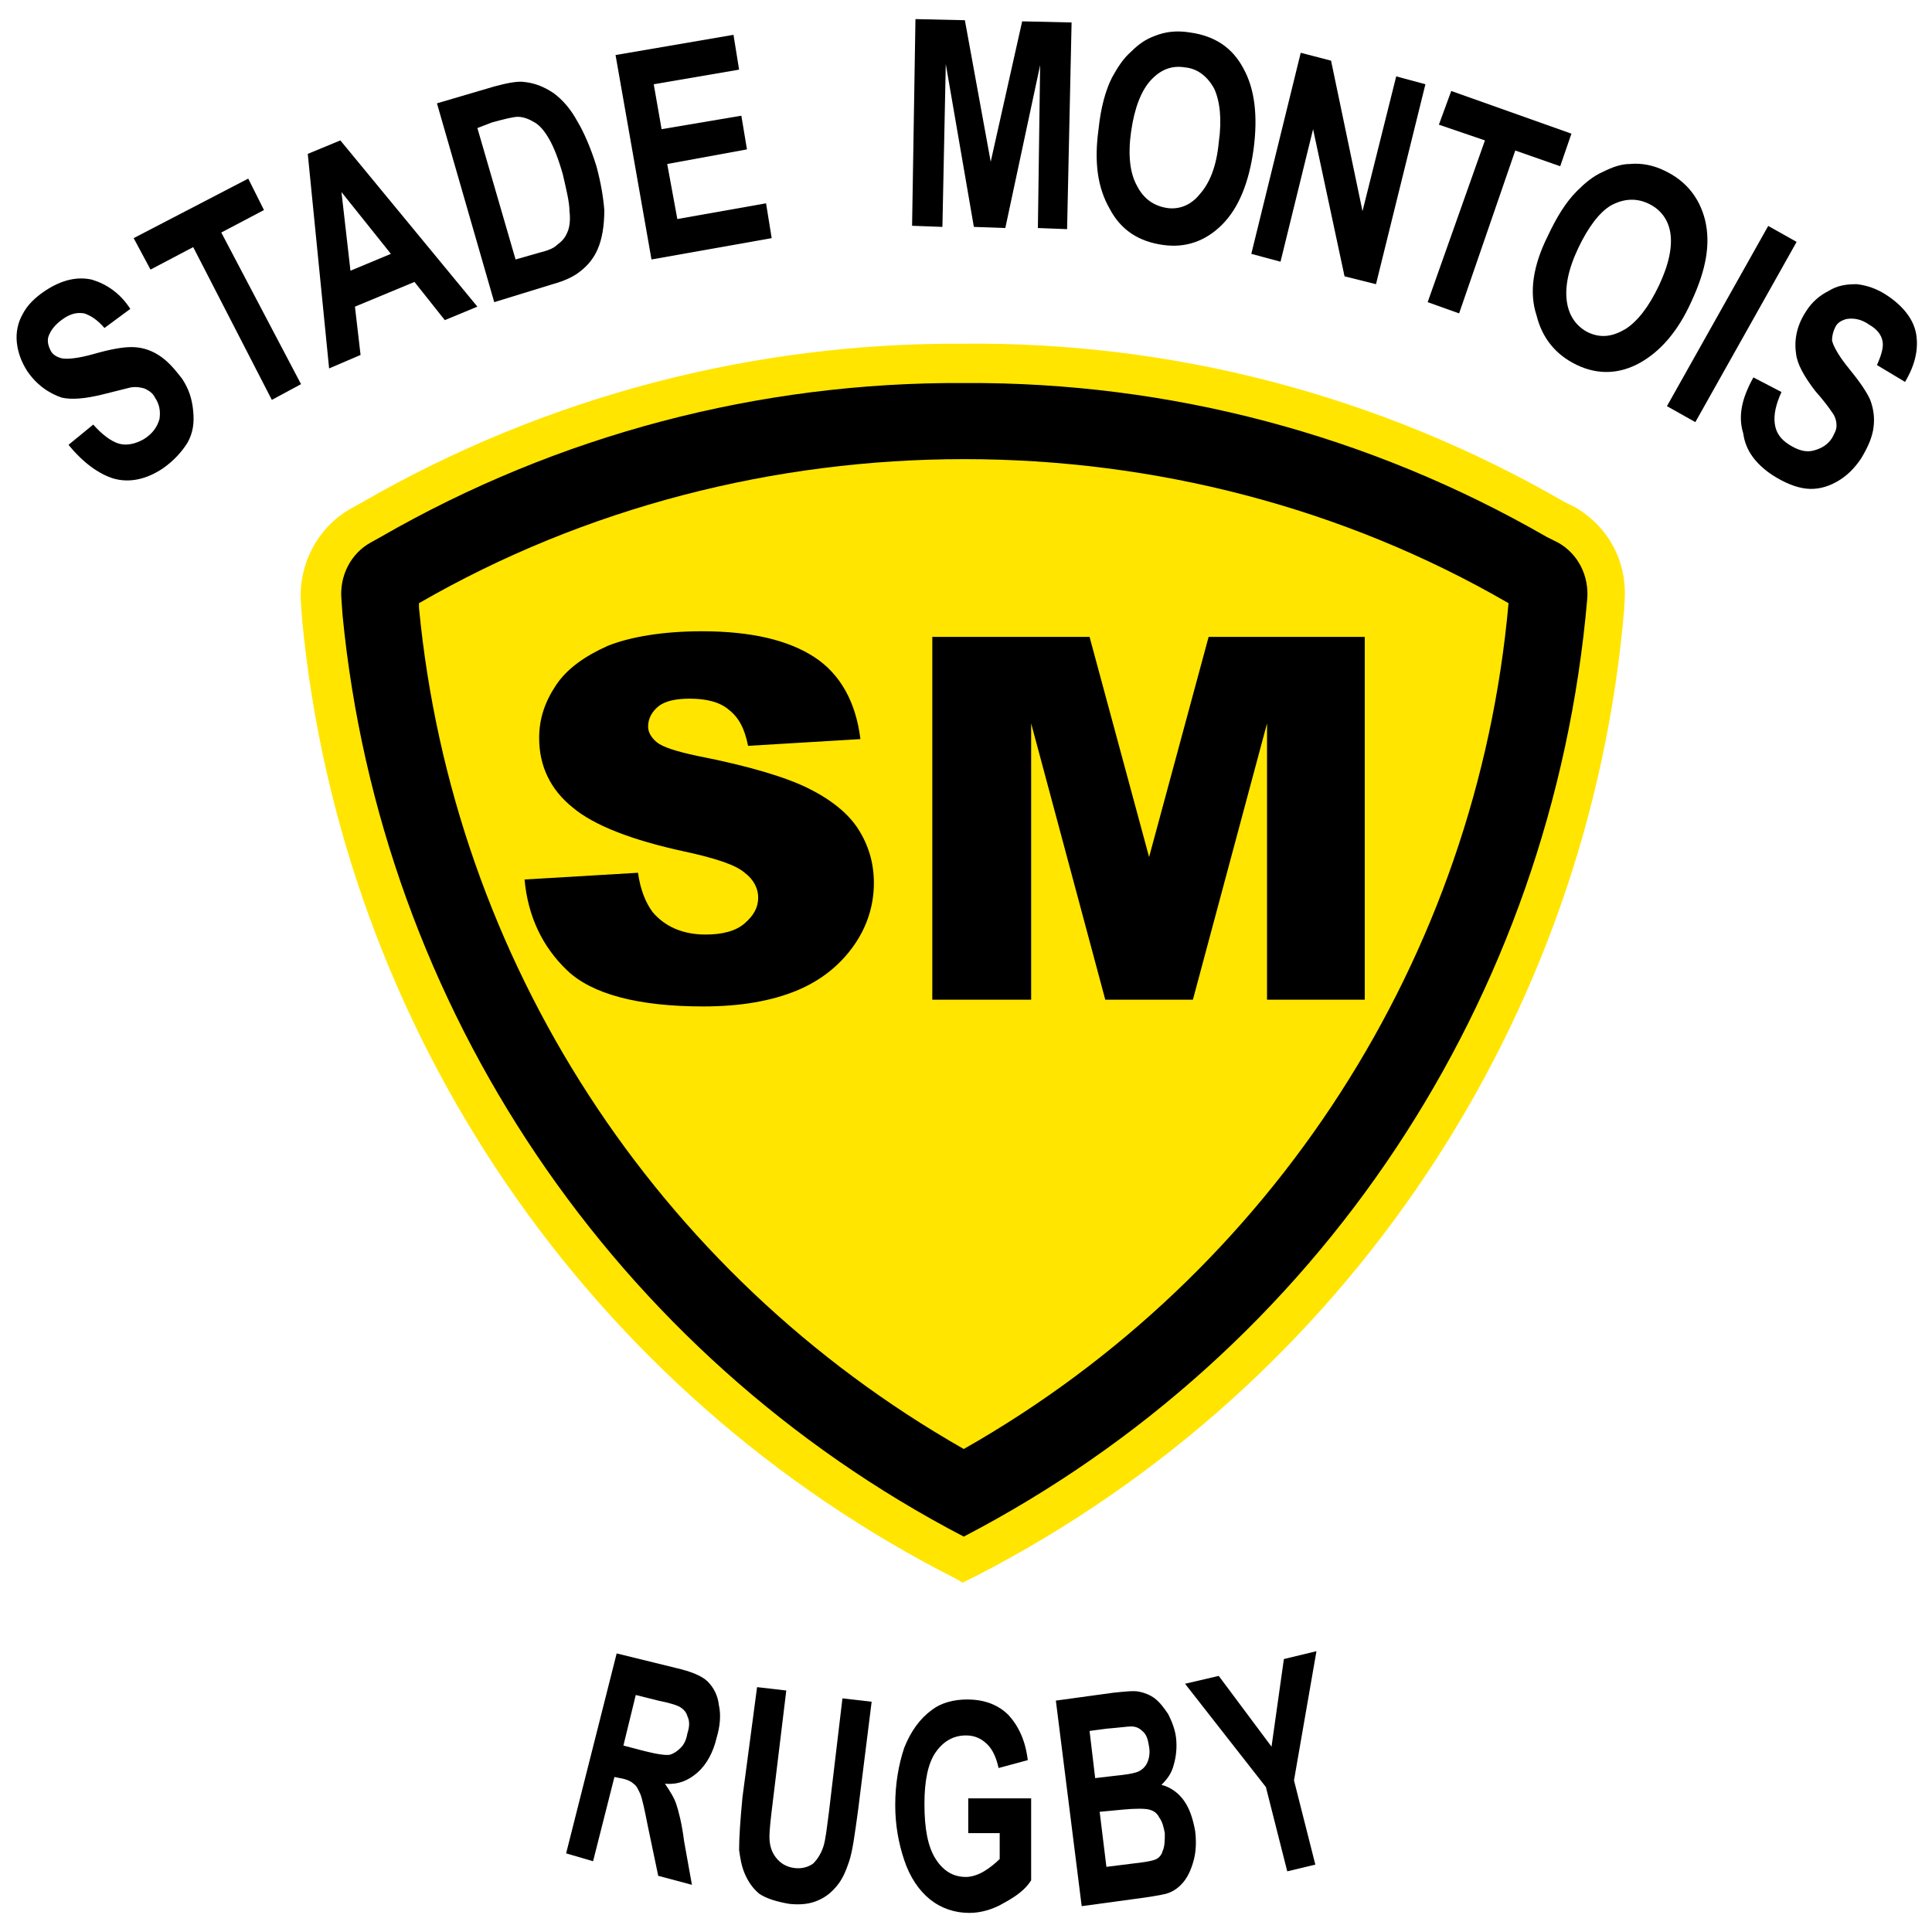 <?xml version="1.0" encoding="utf-8"?>
<svg xmlns="http://www.w3.org/2000/svg" xmlns:xlink="http://www.w3.org/1999/xlink" version="1.1" id="Calque_1" x="0px" y="0px" viewBox="0 0 172 172" style="enable-background:new 0 0 172 172;" xml:space="preserve" width="250" height="250">
<style type="text/css">
	.st0{fill-rule:evenodd;clip-rule:evenodd;}
	.st1{fill-rule:evenodd;clip-rule:evenodd;fill:#FFE500;}
</style>
<g>
	<path class="st0" d="M28.4,48.8l0,0.5c3.5,38.2,25,72.3,57.4,91.3c32.6-19.1,54-53.4,57.4-91.8C108.2,27.9,63.4,27.9,28.4,48.8"/>
	<path class="st1" d="M37.3,53.7l0,0.4c3,31.4,21.1,59.3,48.5,74.9c27.5-15.6,45.7-43.8,48.5-75.3C104.8,36.6,66.9,36.6,37.3,53.7    M76,84.2c-1.2,1.7-2.9,3.1-5.1,4c-2.2,0.9-4.9,1.4-8.3,1.4c-5.8,0-9.9-1.1-12.1-3.2c-2.2-2.1-3.5-4.8-3.8-8.1l10.1-0.6   c0.2,1.5,0.7,2.7,1.3,3.5c1.1,1.3,2.7,2,4.7,2c1.5,0,2.7-0.3,3.5-1c0.8-0.7,1.2-1.4,1.2-2.3c0-0.8-0.4-1.6-1.2-2.2   c-0.8-0.7-2.6-1.3-5.4-1.9c-4.6-1-8-2.3-9.9-3.9c-2-1.6-3-3.7-3-6.2c0-1.7,0.5-3.2,1.5-4.7c1-1.5,2.6-2.6,4.6-3.5   c2-0.8,4.9-1.3,8.4-1.3c4.4,0,7.7,0.8,10,2.3c2.3,1.5,3.7,4,4.1,7.3l-10,0.6c-0.3-1.5-0.8-2.5-1.7-3.2c-0.8-0.7-2-1-3.5-1   c-1.2,0-2.2,0.2-2.8,0.7c-0.6,0.5-0.9,1.1-0.9,1.8c0,0.5,0.3,1,0.8,1.4c0.5,0.4,1.7,0.8,3.6,1.2c4.6,0.9,7.9,1.9,9.9,2.9   c2,1,3.5,2.2,4.4,3.6c0.9,1.4,1.4,3,1.4,4.8C77.8,80.6,77.2,82.5,76,84.2 M102.3,76.3l5.3-19.6h13.9V89h-8.7V64.4L106.2,89h-7.8   l-6.6-24.6V89H83V56.7H97L102.3,76.3z"/>
	<path class="st1" d="M140.3,45.2l-1-0.5c-16.6-9.6-35.1-14.3-53.6-14.1c-18.5-0.1-37,4.6-53.6,14.2l-0.9,0.5   c-3,1.7-4.7,5.1-4.4,8.5l0.1,1.4c3.5,36.5,25.5,68.8,58.3,85.4l0.5,0.3l1.4-0.7c32.7-16.9,54.4-49.4,57.5-86l0-0.3   C145,50.2,143.3,47,140.3,45.2 M85.8,136.8c-31.1-16.2-51.9-47.1-55.3-82l-0.1-1.4c-0.2-2.1,0.8-4.1,2.6-5.1l0.9-0.5   C49.7,38.7,67.6,34,85.8,34.1h0.1c18.2-0.1,36,4.6,51.8,13.7l1,0.5c1.8,1,2.8,3,2.6,5.1C138.2,88.9,117.5,120.3,85.8,136.8"/>
	<path class="st0" d="M156.1,33.6l2.5,1.3c-0.5,1.1-0.7,2-0.6,2.8c0.1,0.8,0.5,1.4,1.3,1.9c0.8,0.5,1.5,0.7,2.2,0.5   c0.7-0.2,1.2-0.5,1.6-1.1c0.2-0.4,0.4-0.7,0.4-1.1c0-0.4-0.1-0.8-0.4-1.2c-0.2-0.3-0.7-1-1.5-1.9c-1-1.3-1.6-2.4-1.7-3.3   c-0.2-1.3,0.1-2.6,0.9-3.8c0.5-0.8,1.2-1.4,2-1.8c0.8-0.5,1.6-0.6,2.5-0.6c0.9,0.1,1.8,0.4,2.7,1c1.5,1,2.4,2.2,2.6,3.5   c0.2,1.3-0.1,2.7-1,4.2l-2.5-1.5c0.4-0.9,0.6-1.6,0.5-2.1c-0.1-0.6-0.5-1.1-1.2-1.5c-0.7-0.5-1.4-0.6-2-0.5c-0.4,0.1-0.8,0.3-1,0.7   c-0.2,0.4-0.3,0.8-0.3,1.2c0.1,0.5,0.6,1.4,1.5,2.5c0.9,1.1,1.6,2.1,1.9,2.8c0.3,0.8,0.4,1.6,0.3,2.4c-0.1,0.9-0.5,1.8-1.1,2.8   c-0.6,0.9-1.3,1.6-2.2,2.1c-0.9,0.5-1.8,0.7-2.7,0.6c-0.9-0.1-1.9-0.5-3-1.2c-1.5-1-2.4-2.2-2.6-3.7   C154.7,37,155.1,35.4,156.1,33.6"/>
	
		<rect x="145" y="27.5" transform="matrix(0.49 -0.872 0.872 0.49 53.373 149.124)" class="st0" width="18.4" height="2.9"/>
	<path class="st0" d="M137.8,21c0.8-1.7,1.6-3,2.6-4c0.7-0.7,1.4-1.3,2.3-1.7c0.8-0.4,1.6-0.7,2.4-0.7c1-0.1,2.1,0.1,3.1,0.6   c1.9,0.9,3.1,2.4,3.6,4.4c0.5,2.1,0.1,4.4-1.2,7.2c-1.2,2.7-2.8,4.5-4.6,5.5c-1.8,1-3.7,1.1-5.6,0.2c-1.9-0.9-3.1-2.4-3.6-4.4   C136.1,26,136.5,23.6,137.8,21 M140.5,22.1c-0.9,1.9-1.2,3.5-1,4.8c0.2,1.3,0.9,2.2,1.9,2.7c1.1,0.5,2.1,0.4,3.3-0.3   c1.1-0.7,2.1-2,3-3.9c0.9-1.9,1.2-3.5,1-4.7c-0.2-1.2-0.9-2.1-2-2.6c-1.1-0.5-2.2-0.4-3.3,0.2C142.4,18.9,141.4,20.2,140.5,22.1"/>
	<polygon class="st0" points="127.1,26.9 132.2,12.5 128.1,11.1 129.2,8.1 139.9,11.9 138.9,14.8 134.9,13.4 129.9,27.9  "/>
	<polygon class="st0" points="111.4,22.6 115.8,4.7 118.5,5.4 121.3,18.8 124.3,6.8 126.9,7.5 122.5,25.3 119.7,24.6 116.9,11.5    114,23.3  "/>
	<path class="st0" d="M97.8,11.5C98,9.6,98.4,8.1,99,6.9c0.5-0.9,1-1.7,1.7-2.3c0.7-0.7,1.3-1.1,2.1-1.4c1-0.4,2-0.5,3.2-0.3   c2.1,0.3,3.7,1.3,4.7,3.2c1,1.8,1.3,4.2,0.9,7.2c-0.4,2.9-1.3,5.2-2.8,6.7c-1.5,1.5-3.3,2.1-5.3,1.8c-2.1-0.3-3.7-1.3-4.7-3.2   C97.7,16.7,97.4,14.4,97.8,11.5 M100.7,11.7c-0.3,2.1-0.1,3.7,0.5,4.8c0.6,1.2,1.5,1.8,2.6,2c1.1,0.2,2.2-0.2,3-1.2   c0.9-1,1.5-2.5,1.7-4.6c0.3-2.1,0.1-3.7-0.4-4.8c-0.6-1.1-1.5-1.8-2.6-1.9c-1.2-0.2-2.2,0.2-3.1,1.2C101.6,8.1,101,9.6,100.7,11.7"/>
	<polygon class="st0" points="81.2,20.1 81.5,1.7 85.9,1.8 88.2,14.4 91,1.9 95.4,2 95,20.4 92.4,20.3 92.6,5.8 89.5,20.3    86.7,20.2 84.2,5.7 83.9,20.2  "/>
	<polygon class="st0" points="58,23.1 54.8,4.9 65.3,3.1 65.8,6.2 58.2,7.5 58.9,11.5 66,10.3 66.5,13.3 59.4,14.6 60.3,19.5    68.2,18.1 68.7,21.2  "/>
	<path class="st0" d="M38.9,9.2L44,7.7c1.1-0.3,2.1-0.5,2.7-0.4c0.9,0.1,1.7,0.4,2.6,1c0.8,0.6,1.5,1.4,2.1,2.5c0.6,1,1.2,2.4,1.7,4   c0.4,1.5,0.6,2.7,0.7,3.9c0,1.4-0.2,2.6-0.6,3.5c-0.3,0.7-0.8,1.4-1.6,2c-0.5,0.4-1.3,0.8-2.4,1.1L44,26.9L38.9,9.2z M42.5,11.4   l3.4,11.7l2.1-0.6c0.8-0.2,1.3-0.4,1.6-0.7c0.4-0.3,0.7-0.6,0.9-1.1c0.2-0.4,0.3-1.1,0.2-1.9c0-0.8-0.3-2-0.6-3.3   c-0.4-1.4-0.8-2.4-1.2-3.1c-0.4-0.7-0.8-1.2-1.3-1.5c-0.5-0.3-1-0.5-1.5-0.5c-0.4,0-1.2,0.2-2.3,0.5L42.5,11.4z"/>
	<path class="st0" d="M42.5,27.3l-2.9,1.2l-2.7-3.4l-5.3,2.2l0.5,4.3l-2.8,1.2l-1.9-19.1l2.9-1.2L42.5,27.3z M34.8,22.6l-4.4-5.5   l0.8,7L34.8,22.6z"/>
	<polygon class="st0" points="24.2,35.6 17.2,22 13.4,24 11.9,21.2 22.1,15.9 23.5,18.7 19.7,20.7 26.8,34.2  "/>
	<path class="st0" d="M6.1,39.6l2.2-1.8c0.8,0.9,1.6,1.5,2.3,1.7c0.7,0.2,1.5,0,2.2-0.4c0.8-0.5,1.2-1.1,1.4-1.8   c0.1-0.7,0-1.3-0.4-1.9c-0.2-0.4-0.5-0.6-0.9-0.8c-0.3-0.1-0.8-0.2-1.3-0.1c-0.4,0.1-1.2,0.3-2.4,0.6c-1.6,0.4-2.8,0.5-3.7,0.3   C4.3,35,3.2,34.2,2.4,33c-0.5-0.8-0.8-1.6-0.9-2.5c-0.1-0.9,0.1-1.8,0.5-2.5c0.4-0.8,1.1-1.5,2-2.1c1.5-1,2.9-1.3,4.2-1   c1.3,0.4,2.5,1.2,3.4,2.6l-2.3,1.7c-0.6-0.7-1.2-1.1-1.8-1.3c-0.6-0.1-1.2,0-1.9,0.5c-0.7,0.5-1.1,1-1.3,1.6   c-0.1,0.4,0,0.8,0.2,1.2c0.2,0.4,0.6,0.6,1,0.7c0.5,0.1,1.5,0,2.9-0.4c1.4-0.4,2.5-0.6,3.3-0.6c0.8,0,1.6,0.2,2.4,0.7   c0.8,0.5,1.4,1.2,2.1,2.1c0.6,0.9,0.9,1.8,1,2.9c0.1,1,0,1.9-0.5,2.8c-0.5,0.8-1.2,1.6-2.2,2.3c-1.5,1-3,1.3-4.4,0.9   C8.8,42.2,7.4,41.2,6.1,39.6"/>
	<polygon class="st0" points="114.6,166.6 112.7,159.1 105.5,149.9 108.5,149.2 113.2,155.5 114.3,147.7 117.2,147 115.2,158.5    117.1,166  "/>
	<path class="st0" d="M94,151.4l5.1-0.7c1-0.1,1.8-0.2,2.3-0.1c0.5,0.1,1,0.3,1.4,0.6c0.4,0.3,0.8,0.8,1.2,1.4   c0.3,0.6,0.6,1.3,0.7,2.1c0.1,0.9,0,1.7-0.2,2.4c-0.2,0.8-0.6,1.3-1.1,1.8c0.8,0.2,1.5,0.7,2,1.4c0.5,0.7,0.8,1.6,1,2.7   c0.1,0.8,0.1,1.7-0.1,2.5c-0.2,0.8-0.5,1.5-0.9,2c-0.4,0.5-0.9,0.9-1.6,1.1c-0.4,0.1-1.5,0.3-3.1,0.5l-4.4,0.6L94,151.4z M97,154.1   l0.5,4.2l1.7-0.2c1-0.1,1.6-0.2,1.9-0.3c0.4-0.1,0.8-0.4,1-0.8c0.2-0.4,0.3-0.9,0.2-1.5c-0.1-0.6-0.2-1-0.5-1.3   c-0.3-0.3-0.6-0.5-1.1-0.5c-0.3,0-1,0.1-2.2,0.2L97,154.1z M97.9,161.3l0.6,4.9l2.4-0.3c0.9-0.1,1.5-0.2,1.8-0.3   c0.4-0.1,0.7-0.4,0.8-0.8c0.2-0.4,0.2-1,0.2-1.6c-0.1-0.5-0.2-1-0.5-1.4c-0.2-0.4-0.5-0.6-0.9-0.7c-0.4-0.1-1.2-0.1-2.3,0   L97.9,161.3z"/>
	<path class="st0" d="M86.2,163.2l0-3.1l5.6,0l0,7.3c-0.5,0.8-1.3,1.4-2.4,2c-1,0.6-2.1,0.9-3.1,0.9c-1.3,0-2.5-0.4-3.5-1.2   c-1-0.8-1.8-2-2.3-3.5c-0.5-1.5-0.8-3.1-0.8-4.9c0-1.9,0.3-3.6,0.8-5.1c0.6-1.5,1.4-2.6,2.5-3.4c0.8-0.6,1.9-0.9,3.1-0.9   c1.6,0,2.8,0.5,3.7,1.4c0.9,1,1.5,2.3,1.7,4l-2.6,0.7c-0.2-0.9-0.5-1.6-1-2.1c-0.5-0.5-1.1-0.8-1.9-0.8c-1.1,0-2,0.5-2.7,1.5   c-0.7,1-1,2.6-1,4.6c0,2.2,0.3,3.8,1,4.9c0.7,1.1,1.6,1.6,2.7,1.6c0.5,0,1.1-0.2,1.6-0.5c0.5-0.3,1-0.7,1.4-1.1l0-2.3L86.2,163.2z"/>
	<path class="st0" d="M67.4,150.2l2.6,0.3l-1.2,9.9c-0.2,1.6-0.3,2.6-0.3,3.1c0,0.8,0.2,1.4,0.6,1.9c0.4,0.5,0.9,0.8,1.6,0.9   c0.7,0.1,1.3-0.1,1.7-0.4c0.4-0.4,0.7-0.9,0.9-1.5c0.2-0.6,0.3-1.6,0.5-3.1l1.2-10.1l2.6,0.3l-1.2,9.6c-0.3,2.2-0.5,3.7-0.8,4.6   c-0.3,0.9-0.6,1.6-1.1,2.2c-0.5,0.6-1,1-1.7,1.3c-0.7,0.3-1.5,0.4-2.5,0.3c-1.2-0.2-2.1-0.5-2.7-0.9c-0.6-0.5-1-1.1-1.3-1.8   c-0.3-0.7-0.4-1.4-0.5-2.1c0-1.1,0.1-2.6,0.3-4.7L67.4,150.2z"/>
	<path class="st0" d="M50.4,165l4.5-17.8l5.3,1.3c1.3,0.3,2.3,0.7,2.8,1.2c0.5,0.5,0.9,1.2,1,2.1c0.2,0.9,0.1,1.9-0.2,2.9   c-0.3,1.3-0.9,2.4-1.7,3.1c-0.8,0.7-1.7,1.1-2.9,1c0.4,0.6,0.8,1.2,1,1.8c0.2,0.6,0.5,1.7,0.7,3.3l0.7,3.9l-3-0.8l-0.9-4.3   c-0.3-1.5-0.5-2.5-0.7-3c-0.2-0.4-0.3-0.7-0.6-0.9c-0.2-0.2-0.6-0.4-1.2-0.5l-0.5-0.1l-1.9,7.5L50.4,165z M55.5,155.4l1.9,0.5   c1.2,0.3,2,0.4,2.3,0.3c0.3-0.1,0.6-0.3,0.9-0.6c0.3-0.3,0.5-0.7,0.6-1.3c0.2-0.6,0.2-1.1,0-1.5c-0.1-0.4-0.4-0.7-0.8-0.9   c-0.2-0.1-0.8-0.3-1.8-0.5l-2-0.5L55.5,155.4z"/>
</g>
</svg>
